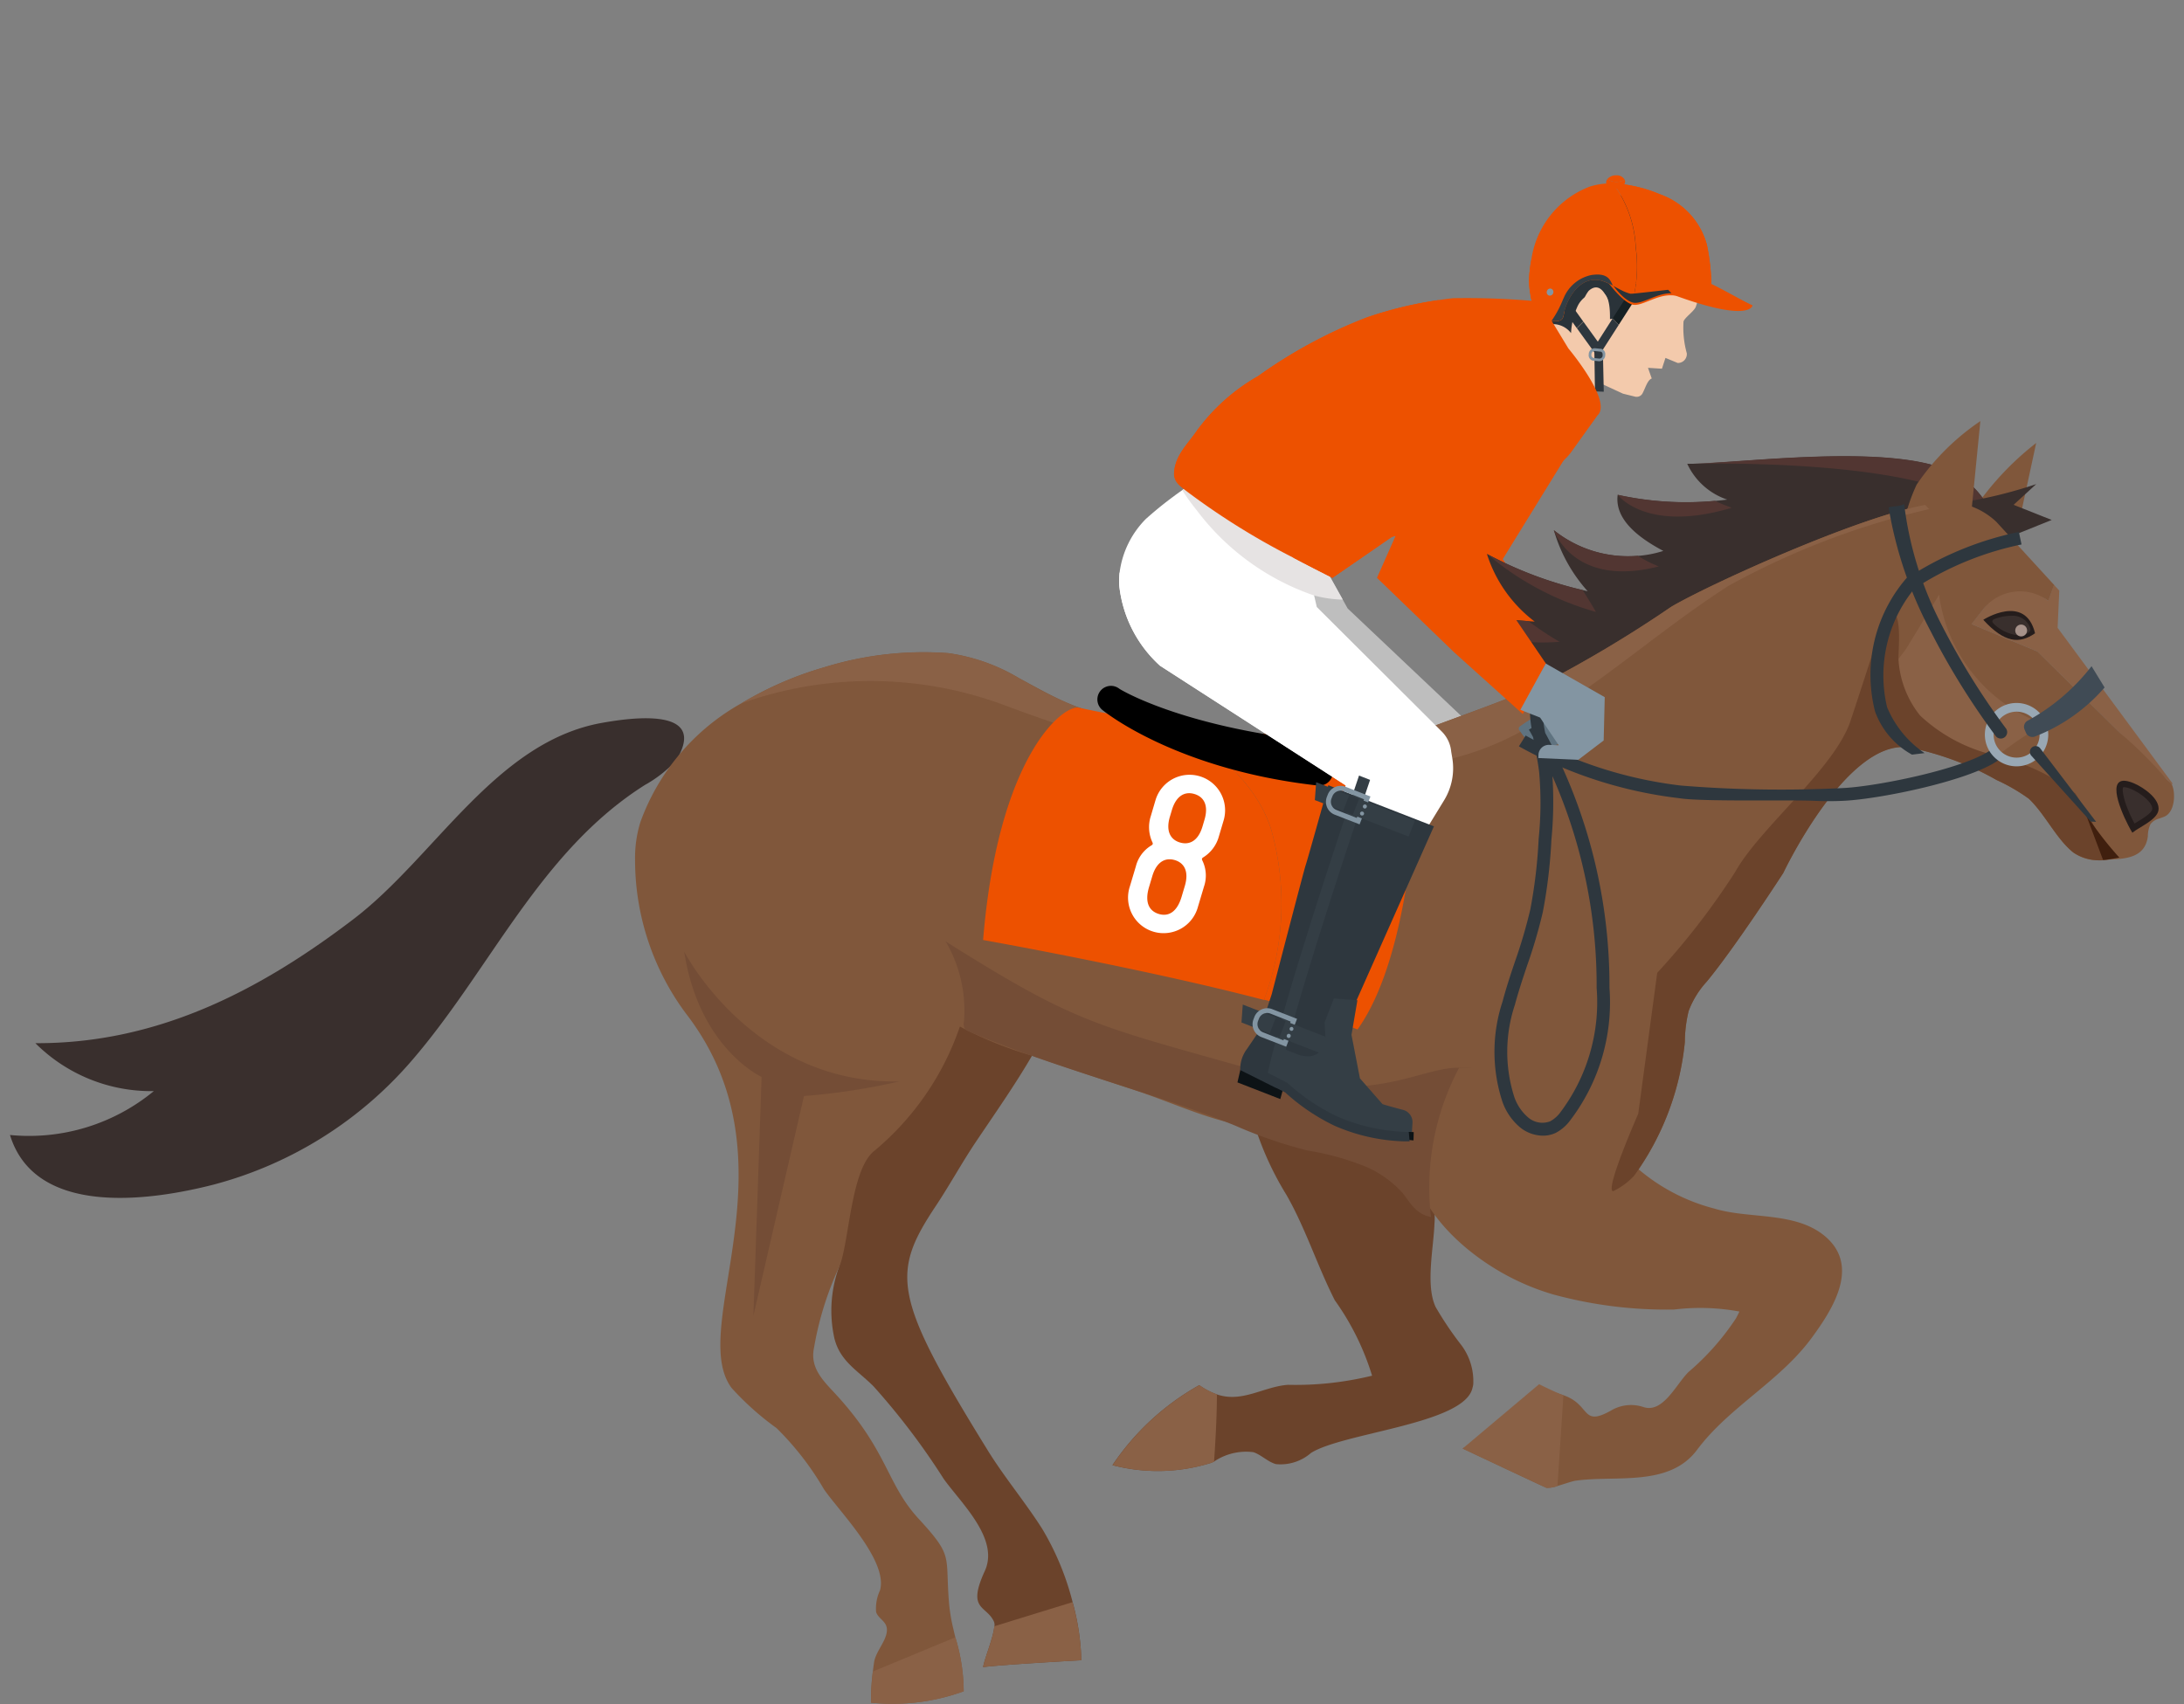 <svg xmlns="http://www.w3.org/2000/svg" width="82" height="64" viewBox="0 0 82 64"><rect x="0" y="0" width="82" height="64" fill="#808080" stroke="none"/><defs><style>.cls-1{isolation:isolate;}.cls-2{fill:#ed5100;}.cls-3{fill:#bebebe;}.cls-4{fill:#f3caac;}.cls-5{fill:#2a3339;}.cls-6{fill:#80573b;}.cls-7{fill:#392f2d;}.cls-8{fill:#523632;}.cls-9{fill:#8a6146;}.cls-10{fill:#6b432b;}.cls-11{fill:#251d1c;}.cls-12{fill:#a7928a;}.cls-13{fill:#744d36;}.cls-14{fill:#401f0e;}.cls-15{fill:#5f7380;}.cls-16{fill:#2e373e;}.cls-17{fill:#99a8b4;}.cls-18{fill:#fff;}.cls-19{fill:#0d1316;}.cls-20{fill:#343e45;}.cls-21{fill:#8395a2;}.cls-22{fill:#e6e3e3;mix-blend-mode:multiply;}.cls-23{fill:#162023;}.cls-24{fill:#404b55;}</style></defs><g class="cls-1"><g id="parts"><g id="_2" data-name="2"><path class="cls-2" d="M56.805,12.28c.372-.121,2.8,1.558,2.8,1.558l-.094,2.147L56.421,21l2.694,3.965-.866,1.9L55.681,24.55l-2.767-2.922,2.5-5.823S54.617,12.991,56.805,12.28Z"/><path class="cls-3" d="M56.071,30.041,54.2,32.495,52.845,32.3l-1.6-.227.717-2.515-6.455-4.518c-.81-.881-2.005-1.773-2.055-3.027a3.392,3.392,0,0,1,1-2.466c.062-.064.24-.217.469-.4.252-.2.565-.444.85-.644.08-.056.157-.109.231-.157.273-.179.49-.29.551-.246.008.005.505.414,1.062.871l1.52,1.25,1.281,2.3.183.329,5.281,5Z"/><path class="cls-4" d="M59.346,7.607l1.29-.064,1.6.969c.258-.114,1.393.947,1.563,1.164.294.374.16.68.058,1.082a4.21,4.21,0,0,1-.191.776c-.082.173-.42.4-.457.542a3.6,3.6,0,0,0,.123,1.19.333.333,0,0,1-.342.365l-.459-.19-.132.406-.524-.033.141.4c-.159.06-.23.334-.343.553a.251.251,0,0,1-.284.129l-.453-.112-.925-.428-.4.73-2.351-2.124.974-1.188s-.208-2.964-.148-3.013S59.346,7.607,59.346,7.607Z"/><path class="cls-5" d="M59.385,7.341l1.3-.108,1.577.959a21.578,21.578,0,0,1,1.862,1.4c-.05.283-.033.937-.205,1.156-.384.488-1.287.018-1.783.1-.477.082-1.2.648-1.237,1.146a.943.943,0,0,0-.451-.007c0-.294.009-.986-.368-1.02a.928.928,0,0,0-.845.526,2.726,2.726,0,0,0-.249,1.017.856.856,0,0,0-.931-.3,10.218,10.218,0,0,1-.194-1.082,3.755,3.755,0,0,1-.191-1.006,3.117,3.117,0,0,1,1.713-2.786Z"/><path class="cls-4" d="M60.381,11.322l-.454,1.338s.155.191-.262-.122a1.312,1.312,0,0,1-.018-1.615C60.142,10.479,60.381,11.322,60.381,11.322Z"/><path class="cls-6" d="M75.545,20.836l.905-4.2a10.933,10.933,0,0,0-2.7,3.063q.418.549.839,1.1Z"/><path class="cls-7" d="M74.7,19.131c-.059.007-.119.014-.178.023-2.524.337-4.471,1.823-6.747,2.888-2.251,1.054-7,2.189-8.957,3.747a.715.715,0,0,1-.237.146.63.63,0,0,1-.221.013,3.714,3.714,0,0,1-2.325-1.078c-.462-.463-1-.97-1.447-1.489-.092-.106-.179-.215-.26-.321q1.529.15,3.062.267l.232.017A5.131,5.131,0,0,1,55.826,20.8l.016.009a14.628,14.628,0,0,0,3.58,1.351c.063.015.126.03.189.043a5.839,5.839,0,0,1-1.27-2.292v0a4.452,4.452,0,0,0,3.149.965,4.149,4.149,0,0,0,.961-.187c-.853-.453-1.839-1.146-1.714-2.105a11.884,11.884,0,0,0,3.647.229c.156-.013.31-.031.465-.051a2.548,2.548,0,0,1-1.5-1.345h.18c2.142-.035,8.076-.863,10.1.506A3.129,3.129,0,0,1,74.7,19.131Z"/><path class="cls-8" d="M57.386,23.327a11.713,11.713,0,0,0,1.168.775,7.839,7.839,0,0,1-3.97-.721c-.092-.106-.179-.215-.26-.321Q55.853,23.21,57.386,23.327Z"/><path class="cls-8" d="M59.422,22.16c.288.452.5.821.5.821a10.82,10.82,0,0,1-4.082-2.172A14.628,14.628,0,0,0,59.422,22.16Z"/><path class="cls-8" d="M61.489,20.872a5.014,5.014,0,0,0,.791.4c-3.135.8-3.9-1.255-3.939-1.361v0A4.452,4.452,0,0,0,61.489,20.872Z"/><path class="cls-8" d="M64.383,18.809c.211.095.423.183.636.26-3.224.965-4.283-.489-4.283-.489A11.884,11.884,0,0,0,64.383,18.809Z"/><path class="cls-8" d="M74.7,19.131c-.059.007-.119.014-.178.023-2.244-1.888-9.941-1.745-10.992-1.743,2.142-.035,8.076-.863,10.1.506A3.129,3.129,0,0,1,74.7,19.131Z"/><path class="cls-7" d="M73.492,18.891a16.9,16.9,0,0,0,2.96-.711l-.85.779,1.431.568-1.793.721-1.05-.686Z"/><path class="cls-6" d="M73.954,19.87l.4-4.055A8.927,8.927,0,0,0,71.962,18.2a6.7,6.7,0,0,0-.535,1.71l1.387.334Z"/><polygon class="cls-9" points="81.561 29.411 81.558 29.468 76.496 24.466 74.02 23.435 75.524 21.523 76.899 22.563 77.116 21.961 77.317 22.18 77.255 23.578 81.561 29.411"/><path class="cls-10" d="M37.336,61.074a.331.331,0,0,0-.019-.178c-.287-.622-1.025-.414-.341-1.9.554-1.211-.892-2.544-1.544-3.458a26.307,26.307,0,0,0-2.639-3.48c-.6-.6-1.254-.933-1.468-1.809a4.813,4.813,0,0,1,.16-2.62c.389-1.225.521-4.48,1.051-5.586.411-.863.49-1.89.909-2.715.319-.63,1.089-.9,1.671-1.235q1.131-.666,2.266-1.331l.37-1.36a3.322,3.322,0,0,0,.638.774c.057-.036.114-.068.173-.1l-.07.192a3.519,3.519,0,0,0,1.5.743,15.469,15.469,0,0,1-1.244,2.634c-.64,1.1-1.376,2.147-2.084,3.2-.53.786-.987,1.622-1.5,2.4C33.45,47.814,33.5,48.661,37.044,54.4c.638,1.047,1.433,1.985,2.09,3.02a10.279,10.279,0,0,1,1.1,2.6l.04.154A9.043,9.043,0,0,1,40.6,62.35s-2.9.157-3.688.257c.046-.3.37-1.073.416-1.492C37.333,61.1,37.336,61.088,37.336,61.074Z"/><path class="cls-10" d="M55.314,51.994a2.259,2.259,0,0,0-.447-1.479,12.474,12.474,0,0,1-.964-1.43c-.387-.814-.076-2.226-.045-3.132a2.194,2.194,0,0,0-.057-.746,2.17,2.17,0,0,0-.285-.521c-.763-1.135-1.542-2.248-2.338-3.359A18.961,18.961,0,0,0,49.652,39.2c-.846.7-2.879,1.635-2.593,2.908A11.6,11.6,0,0,0,48.3,44.873c.713,1.242,1.163,2.673,1.816,3.958a9.752,9.752,0,0,1,1.4,2.832,12.066,12.066,0,0,1-3.157.343c-.921.066-1.721.689-2.675.358a2.728,2.728,0,0,1-.658-.346,9.513,9.513,0,0,0-3.259,3.006,6.727,6.727,0,0,0,3.71-.088l.1-.044a2.143,2.143,0,0,1,1.483-.356c.3.1.536.362.846.448a1.738,1.738,0,0,0,1.315-.418c1.209-.766,5.733-1.085,6.06-2.426A1.209,1.209,0,0,0,55.314,51.994Z"/><path class="cls-7" d="M25.271,28.679a4.729,4.729,0,0,1-1.057.8c-3.935,2.485-5.786,6.9-8.728,10.321a14.8,14.8,0,0,1-7.472,4.689c-2.4.615-6.694,1.218-7.639-1.865a7.365,7.365,0,0,0,5.4-1.648,6.149,6.149,0,0,1-4.447-1.8c4.568.02,8.4-1.956,11.947-4.661,3.072-2.345,5.342-6.672,9.348-7.372.839-.147,3.779-.626,2.9,1.168A1.644,1.644,0,0,1,25.271,28.679Z"/><path class="cls-6" d="M81.265,30.667c-.062.027-.127.048-.194.073a.6.6,0,0,0-.328.208,1.069,1.069,0,0,0-.1.459c-.114.893-.99.847-1.682.885a1.575,1.575,0,0,1-1.106-.268c-.649-.508-1.068-1.447-1.684-2.028a7.06,7.06,0,0,0-1.211-.706,10.916,10.916,0,0,0-1.347-.649l-.049-.019a11.528,11.528,0,0,0-1.8-.538c-2.357-.5-4.813,4.7-4.813,4.7s-1.806,2.79-2.876,4.083A3.4,3.4,0,0,0,63.4,37.97a5.1,5.1,0,0,0-.141,1.165,10.286,10.286,0,0,1-1.911,5.026,2.645,2.645,0,0,1-.782.574,4.733,4.733,0,0,1-2.106.413,25.857,25.857,0,0,1-4.543-.489,13.743,13.743,0,0,1-2.422-.917,26.381,26.381,0,0,0-2.828-1.078c-.879-.225-1.8-.314-2.68-.547-1.127-.294-2.236-.8-3.35-1.165-.3-.1-2.2-.717-3.886-1.306a14.138,14.138,0,0,1-2.711-1.095,10.478,10.478,0,0,1-3.2,4.659c-.928.7-.952,3.6-1.357,4.423a12.013,12.013,0,0,0-.917,2.964c-.176.8.376,1.284.86,1.814,1.925,2.117,1.86,3.315,3.066,4.626,1.341,1.46.981,1.347,1.146,3.226a6.587,6.587,0,0,0,.163.938c.021.095.046.192.067.287a7.029,7.029,0,0,1,.314,2.028,7.831,7.831,0,0,1-3.48.427,8.368,8.368,0,0,1,.046-.971c.008-.067.013-.135.024-.2.014-.116.03-.232.046-.346.068-.43.49-.822.482-1.23-.006-.314-.322-.4-.406-.657a1.618,1.618,0,0,1,.146-.814c.314-1.109-1.522-2.955-2.1-3.791a10.954,10.954,0,0,0-1.781-2.3,10.725,10.725,0,0,1-1.69-1.509c-1.7-2.279,2.571-8.531-1.725-14.076a9.667,9.667,0,0,1-1.9-5.776,4.537,4.537,0,0,1,.2-1.4,8.371,8.371,0,0,1,3.791-4.461,13.13,13.13,0,0,1,3.106-1.352,12.608,12.608,0,0,1,4.662-.533,7.084,7.084,0,0,1,2.663.944l.033.016c.532.287,1.062.587,1.622.841.1.046.208.089.314.135s.213.084.321.122c3.034,1.065,8.25,2.787,11.3,1.471,1.885-.817,3.864-1.433,5.727-2.226l.246-.108a45.8,45.8,0,0,0,4.918-2.934c1.414-.835,6.987-3.369,9.545-3.828a2.749,2.749,0,0,1,2.663.638l2.166,2.366-.217.6a1.758,1.758,0,0,0-2.441.314l-.438.559L76.5,24.467q1.54,1.524,3.085,3.047a16.065,16.065,0,0,1,1.711,1.69.886.886,0,0,0,.144.143l.056.057.014.013a.244.244,0,0,1,.049.081C81.692,29.831,81.644,30.51,81.265,30.667Z"/><path class="cls-9" d="M35.87,61.488a7.029,7.029,0,0,1,.314,2.028,7.831,7.831,0,0,1-3.48.427,8.368,8.368,0,0,1,.046-.971c.008-.067.013-.135.024-.2Z"/><path class="cls-9" d="M40.6,62.35s-2.9.157-3.688.257c.046-.3.37-1.073.416-1.492,0-.014,0-.027,0-.041l2.941-.906A9.043,9.043,0,0,1,40.6,62.35Z"/><path class="cls-6" d="M68.545,46.446l-.04-.033c-1.112-.923-2.834-.626-4.14-1.026a7.157,7.157,0,0,1-4.155-2.945,6.745,6.745,0,0,0-3.226-2.52c-.826-.384-2.366-.914-2.617-1.837-2.2,3.03-2.268,6.366.756,8.843a9.089,9.089,0,0,0,3.185,1.682,16.165,16.165,0,0,0,4.547.569,8.1,8.1,0,0,1,2.452.075c-.042.09-.084.174-.125.25A9.521,9.521,0,0,1,63.4,51.522c-.464.451-.957,1.568-1.7,1.318a1.467,1.467,0,0,0-1.182.114c-1.163.665-.768-.2-1.822-.559l-.492-.17L54.916,54.4s3.11,1.466,3.147,1.475a1.088,1.088,0,0,0,.414-.07c.26-.076.558-.183.694-.2,1.522-.209,3.5.244,4.545-1.155,1.2-1.609,3.1-2.569,4.3-4.2C68.858,49.108,69.815,47.547,68.545,46.446Z"/><path class="cls-11" d="M79.905,30.992c-.353-.686-.89-2.051.226-1.571.336.144.986.581.909,1.015-.063.358-.727.626-.979.836C80.021,31.207,79.966,31.11,79.905,30.992Z"/><path class="cls-7" d="M80.119,30.883c-.4-.768-.457-1.236-.4-1.321h0a.317.317,0,0,1,.04,0,.822.822,0,0,1,.279.08c.342.147.81.514.768.754-.026.144-.36.348-.561.469l-.1.062Z"/><path class="cls-11" d="M74.464,23.276c.8.876,1.359.91,1.944.506C76.041,22.265,74.464,23.276,74.464,23.276Z"/><path class="cls-7" d="M75.728,23.852a1.533,1.533,0,0,1-.893-.45.086.086,0,0,1,.023-.144,1.768,1.768,0,0,1,.677-.132.685.685,0,0,1,.648.359c.073.139.079.234-.08.311A.812.812,0,0,1,75.728,23.852Z"/><path class="cls-12" d="M76.108,23.687a.222.222,0,1,1-.212-.231A.223.223,0,0,1,76.108,23.687Z"/><path class="cls-9" d="M72.745,22.433l.059-.1A6.017,6.017,0,0,0,76.749,27.2a12.473,12.473,0,0,0-1.488.977,1.879,1.879,0,0,1-1.279.3c-.86-.145-1.733-.457-2.6-.633,0,0-.527-2.251-.539-2.3-.052-.223.635-1.031.743-1.209Z"/><path class="cls-10" d="M79.276,32.258a1.827,1.827,0,0,1-1.417-.234c-.651-.51-1.067-1.448-1.685-2.03a6.97,6.97,0,0,0-1.211-.7,10.514,10.514,0,0,0-1.348-.648l-.046-.017a11.458,11.458,0,0,0-1.8-.539c-2.357-.5-4.813,4.694-4.813,4.694s-1.806,2.794-2.878,4.086a3.387,3.387,0,0,0-.677,1.1,5.045,5.045,0,0,0-.143,1.167A10.29,10.29,0,0,1,61.35,44.16a2.674,2.674,0,0,1-.783.575c-.333-.015.942-2.908.942-2.908l.713-5.293a27.327,27.327,0,0,0,2.929-3.791c.923-1.659,3.732-3.878,4.327-5.668q.507-1.525.994-3.057c.053-.164.2-1,.359-1.068.643-.275.434,1.477.449,1.8a.1.1,0,0,0,0,.018,3.728,3.728,0,0,0,.808,2.1,6.1,6.1,0,0,0,2.79,1.49l.162.056A7.775,7.775,0,0,1,77.926,29.8a16.948,16.948,0,0,1,.883,1.589h0C79.058,31.862,79.264,32.258,79.276,32.258Z"/><path class="cls-13" d="M54.784,40.1c-1.375-.044-3.21,1.369-6.846.329-6.813-1.95-7.264-1.822-12.431-5.073a5.142,5.142,0,0,1,.688,2.991.368.368,0,0,0,.047.31.361.361,0,0,0,.118.071c2.184.935,4.463,1.617,6.717,2.36,1.122.37,2.244.748,3.337,1.2a17.116,17.116,0,0,0,2.682.92,9.965,9.965,0,0,1,2.216.62,3.966,3.966,0,0,1,1.343.967c.315.4.506.8,1.072.907A9.58,9.58,0,0,1,54.784,40.1Z"/><path class="cls-13" d="M54.793,40.091l-.009.011C55.358,40.12,55.48,40.12,54.793,40.091Z"/><path class="cls-13" d="M25.69,35.741s2.568,4.988,8.08,4.871a24.824,24.824,0,0,1-3.583.549l-1.9,8.251.308-8.968S26.247,39.375,25.69,35.741Z"/><path class="cls-9" d="M45.583,54.892l-.1.044a6.727,6.727,0,0,1-3.71.088,9.513,9.513,0,0,1,3.259-3.006,2.746,2.746,0,0,0,.658.346C45.689,53.152,45.641,54.06,45.583,54.892Z"/><path class="cls-9" d="M58.7,52.4c-.255-.089-.913-.417-.913-.417L54.916,54.4s3.11,1.466,3.147,1.475a1.088,1.088,0,0,0,.414-.07Z"/><path class="cls-14" d="M79.572,32.206c-.1.02-.2.038-.3.052s-.209.028-.312.035l-.648-1.723A13.057,13.057,0,0,0,79.572,32.206Z"/><path class="cls-9" d="M72.442,19.117A29.026,29.026,0,0,0,64.9,22c-1.825,1.17-3.5,2.561-5.264,3.813-.469.333-.955.672-1.449.993a11.234,11.234,0,0,1-3.774,1.707c-1.453.3-3.672,1.344-5.172,1.106A64.371,64.371,0,0,1,37.8,26.516a14.4,14.4,0,0,0-9.965-.1,13.07,13.07,0,0,1,3.106-1.353,12.6,12.6,0,0,1,4.661-.532,7.056,7.056,0,0,1,2.665.942l.032.018c.522.291,1.052.591,1.622.84.1.048.207.093.313.135s.213.083.323.121c3.034,1.065,8.248,2.79,11.295,1.472,1.886-.816,3.866-1.435,5.727-2.225l.248-.109a46.2,46.2,0,0,0,4.916-2.934c1.415-.835,6.987-3.368,9.545-3.829C72.363,19.052,72.422,19.116,72.442,19.117Z"/><path class="cls-2" d="M47.73,31.162c-.528-1.676-1.906-2.789-3.36-3.9l-.034-.022c-1.338-.181-2.6-.4-3.782-.653-.551-.215-3.069,1.686-3.643,8.714,0,0,6.111,1.087,10.547,2.252A10.25,10.25,0,0,0,47.73,31.162Z"/><path class="cls-2" d="M53.261,27.677c-1.24.044-2.548.047-3.917-.006-1.767-.068-3.439-.223-5.008-.436l.034.022c1.454,1.116,2.832,2.229,3.36,3.9a10.25,10.25,0,0,1-.272,6.386,26.548,26.548,0,0,1,3.511,1.118C53.3,35.415,53.261,27.677,53.261,27.677Z"/><path d="M49.49,29.5h-.013c-5.288-.591-7.982-2.751-8.094-2.843a.51.51,0,0,1,.645-.79h0c.025.02,2.259,1.394,7.224,1.949.28.031.82.954.789,1.234A.51.51,0,0,1,49.49,29.5Z"/><path class="cls-15" d="M58,26.753a4.011,4.011,0,0,0-.875.486c-.055.032-.119.083-.1.145a.151.151,0,0,0,.035.058,3.092,3.092,0,0,0,.581.656c1.643-.076,1.948-1.045,1.948-1.045-.352-.1-.706-.189-1.057-.292A.951.951,0,0,0,58,26.753Z"/><path class="cls-16" d="M68.108,30.074c-.975-.043-4.231.041-5.075-.1a16.247,16.247,0,0,1-6.005-1.946l.254-.406a15.86,15.86,0,0,0,5.83,1.879,46.362,46.362,0,0,0,6.132.091c1.289-.071,4.5-.723,5.5-1.427l.275.393c-1.085.762-4.376,1.437-5.746,1.513A11.574,11.574,0,0,1,68.108,30.074Z"/><path class="cls-16" d="M71.788,28.34A3.018,3.018,0,0,1,70.4,26.718a5.56,5.56,0,0,1,1.309-5.15l.364.313a5.15,5.15,0,0,0-1.221,4.676,3.878,3.878,0,0,0,1.408,1.725Z"/><path class="cls-16" d="M57.875,42.648a1.393,1.393,0,0,1-.773-.286,2.208,2.208,0,0,1-.706-1.028,6.025,6.025,0,0,1,.017-3.717c.135-.508.3-1.012.466-1.5a19.087,19.087,0,0,0,.578-1.964A18.993,18.993,0,0,0,57.77,31.5a13.311,13.311,0,0,0,.019-2.5c-.036-.3-.094-.606-.151-.9-.026-.138-.052-.277-.077-.417-.052-.094-.1-.188-.158-.282l.1-.059a4.364,4.364,0,0,1,.008-1.529l.469.1a4.3,4.3,0,0,0,.037,1.611A19.893,19.893,0,0,1,60.429,37.1,7.315,7.315,0,0,1,58.9,42.145a1.61,1.61,0,0,1-.49.4A1.121,1.121,0,0,1,57.875,42.648Zm.412-13.5a14.827,14.827,0,0,1-.038,2.387,19.389,19.389,0,0,1-.323,2.72,19.181,19.181,0,0,1-.592,2.014c-.16.48-.326.977-.458,1.471a5.578,5.578,0,0,0-.031,3.424,1.762,1.762,0,0,0,.547.815.816.816,0,0,0,.813.13,1.205,1.205,0,0,0,.342-.286,6.875,6.875,0,0,0,1.4-4.723A19.423,19.423,0,0,0,58.287,29.149Z"/><path class="cls-16" d="M72.109,21.958l-.253-.408A12.128,12.128,0,0,1,75.8,19.977l.1.47A11.635,11.635,0,0,0,72.109,21.958Z"/><path class="cls-17" d="M75.662,28.778a1.19,1.19,0,1,1,1.24-1.136A1.191,1.191,0,0,1,75.662,28.778Zm.09-2.051a.863.863,0,1,0,.825.9A.864.864,0,0,0,75.752,26.727Z"/><path class="cls-16" d="M75.312,27.352a27.246,27.246,0,0,1-2.4-3.862,13.318,13.318,0,0,1-1.42-4.566c-.144.11-.422.07-.582.135A15.176,15.176,0,0,0,72.485,23.7a27.6,27.6,0,0,0,2.434,3.926.24.24,0,1,0,.393-.275Z"/><path class="cls-18" d="M54.218,30.058,52.845,32.3l-.078.128-1.386-.2-1.568-.221.716-2.515L43.553,25a4.733,4.733,0,0,1-1.533-3.044,3.013,3.013,0,0,1,.018-.466,3.481,3.481,0,0,1,.983-2,14.336,14.336,0,0,1,1.366-1.081h0c.123-.084.239-.161.342-.223.2-.116.344-.18.393-.145l.259.186.39.28,3.21,2.3.359,1.556.1.432,4.694,4.679a1.221,1.221,0,0,1,.353.756l.04.239A2.307,2.307,0,0,1,54.218,30.058Z"/><path class="cls-18" d="M51.381,32.235l-1.568-.221.716-2.515L43.553,25a4.733,4.733,0,0,1-1.533-3.044,3.013,3.013,0,0,1,.018-.466c.645,1.616,2.185,3.773,5.833,4.845,3.839,2.013,4,2.187,4.136,2.338A19.026,19.026,0,0,1,51.381,32.235Z"/><path class="cls-19" d="M46.652,39.82l-.191.829,1.609.626.113-.408.9.727a6.1,6.1,0,0,0,.673.411,6.2,6.2,0,0,0,1.442.541,15.77,15.77,0,0,0,1.873.282l.008-.313-.293-.013Z"/><path class="cls-16" d="M52.925,42.863s-.062,0-.171,0l-.052,0a6.991,6.991,0,0,1-2.6-.588,7.641,7.641,0,0,1-1.849-1.25l-.332-.166-.009,0-.4-.2-.946-.473a1.254,1.254,0,0,1,.045-.373,1.277,1.277,0,0,1,.213-.428l.194-.285.077-.114.045-.066.183-.271.072-.22L47.4,38.4l.059-.183.288-.878s1.227-4.722,1.272-4.837c.027-.069.329-1.138.566-1.983.065-.233.126-.45.174-.624l.114-.406,3.965,1.543L50.9,37.64l-.021.274a1.067,1.067,0,0,0-.372.769,1.007,1.007,0,0,0,.15.535q.057.3.116.6c.013.066.025.132.038.2.076.391.153.787.163.832v0h0l.845.966c.161.063,1.062.546,1.062.546Z"/><path class="cls-20" d="M53.012,42.508h-.083l-.087,0-.053,0a6.991,6.991,0,0,1-2.6-.588,7.607,7.607,0,0,1-1.849-1.25L48.01,40.5l-.009,0,.011-.079.143-1.045.669.26.192.028a.652.652,0,0,0,.746-.681l0-.046-.03-.541.35-.9.336.026.132.01h0l.415.032-.222,1.3.317,1.633v0h0l.846.966c.095.037.475.14.773.218a.476.476,0,0,1,.354.49Z"/><path class="cls-20" d="M48.271,39.415c.777-2.976,2.459-8.022,3.043-9.752.051-.152.094-.278.127-.375l-.415-.162v0L50.9,29.5c-.653,1.931-2.691,8.038-3.3,10.792l.4.2.009,0C48.077,40.184,48.166,39.818,48.271,39.415Z"/><polygon class="cls-20" points="53.122 30.817 52.888 31.418 49.367 30.047 49.416 29.375 53.122 30.817"/><rect class="cls-16" x="50.404" y="30.034" width="0.645" height="0.393" transform="translate(4.158 66.541) rotate(-68.738)"/><path class="cls-21" d="M51.368,30.134l.087-.223-.934-.364a.517.517,0,0,0-.493.066.511.511,0,0,0-.176.229l-.033.084a.51.51,0,0,0-.025.288.516.516,0,0,0,.319.381l.934.364.087-.224-.173-.067-.02.05-.76-.3a.323.323,0,0,1-.15-.116.331.331,0,0,1-.039-.313l.033-.084a.332.332,0,0,1,.429-.189l.76.3-.019.051Z"/><path class="cls-21" d="M51.314,30.313a.074.074,0,1,1-.138-.053.073.073,0,0,1,.1-.043A.074.074,0,0,1,51.314,30.313Z"/><path class="cls-21" d="M51.211,30.578a.074.074,0,0,1-.1.043.074.074,0,1,1,.053-.139A.074.074,0,0,1,51.211,30.578Z"/><polygon class="cls-20" points="50.367 39.168 50.133 39.769 46.612 38.399 46.661 37.726 50.367 39.168"/><rect class="cls-16" x="47.648" y="38.385" width="0.645" height="0.393" transform="translate(-5.382 69.294) rotate(-68.735)"/><path class="cls-21" d="M48.612,38.485l.087-.223-.933-.364a.52.52,0,0,0-.494.065.517.517,0,0,0-.176.229l-.032.085a.511.511,0,0,0,.041.457.511.511,0,0,0,.253.212l.933.363.087-.223-.172-.067-.02.05-.761-.3a.335.335,0,0,1-.2-.219.337.337,0,0,1,.01-.21l.033-.084a.333.333,0,0,1,.213-.2l.028-.007a.329.329,0,0,1,.188.015l.761.3-.02.051Z"/><path class="cls-21" d="M48.559,38.664a.075.075,0,0,1-.1.043.075.075,0,0,1,.054-.139A.076.076,0,0,1,48.559,38.664Z"/><path class="cls-21" d="M48.455,38.929a.074.074,0,1,1-.138-.053.074.074,0,1,1,.138.053Z"/><path class="cls-22" d="M50.416,22.518a4.559,4.559,0,0,1-1.076-.154,9.28,9.28,0,0,1-4.419-3.216,8,8,0,0,1-.534-.741h0c.123-.084.239-.161.342-.223a4.153,4.153,0,0,1,.652.041,5.449,5.449,0,0,1,.621.123,7.644,7.644,0,0,1,1.613.625l1.52,1.25Z"/><path class="cls-5" d="M58.582,10.867l0,0-.283.188c.025.046.467.662.9,1.264.083-.08.164-.161.246-.243C59.014,11.476,58.617,10.922,58.582,10.867Z"/><path class="cls-23" d="M61.631,10.868l-.273-.182-.81,1.272c.077.08.153.161.229.241Z"/><path class="cls-16" d="M60.548,11.958l-.557.873c-.171-.238-.36-.5-.541-.75-.082.082-.163.163-.246.243l.658.91.134.184.781-1.219C60.7,12.119,60.625,12.038,60.548,11.958Z"/><polygon class="cls-16" points="59.884 14.697 59.859 13.012 60.179 13.054 60.215 14.711 59.884 14.697"/><path class="cls-21" d="M59.8,13.543a.208.208,0,0,1-.149-.239l0-.026a.23.23,0,0,1,.242-.2l.2.021.027,0a.208.208,0,0,1,.149.24l0,.026a.232.232,0,0,1-.244.2l-.2-.021Zm.293-.338-.014,0-.2-.021a.122.122,0,0,0-.128.106l0,.026a.109.109,0,0,0,.093.129l.2.021a.122.122,0,0,0,.129-.106l0-.026A.111.111,0,0,0,60.1,13.205Z"/><path class="cls-2" d="M65.8,11.468s-1.188-.555-1.559-.727a7.485,7.485,0,0,0-1.837-.062,16.168,16.168,0,0,0-2-.039s.514.7.888.8c.331.083.884-.363,1.446-.35a.721.721,0,0,1,.225.032C65.744,12.124,65.8,11.468,65.8,11.468Z"/><path class="cls-2" d="M62.984,11.045c2.683.737,2.706.385,2.706.385s-1.06-.592-1.431-.764A7.553,7.553,0,0,0,62.42,10.6a2.546,2.546,0,0,0,.338.409A.92.92,0,0,1,62.984,11.045Z"/><path class="cls-5" d="M60.544,10.688s.393.582.767.676c.332.083.886-.363,1.447-.351a2.546,2.546,0,0,1-.338-.409C61.5,10.636,60.584,10.7,60.544,10.688Z"/><path class="cls-2" d="M64.087,9.191a2.79,2.79,0,0,0-1.777-1.9,5.2,5.2,0,0,0-1.665-.4l-.071,0h-.01a4.315,4.315,0,0,1,.853,2.4,5.262,5.262,0,0,1-.053,1.731c.317-.029,1.081-.118,1.58-.176l.459-.054.852-.139A8.141,8.141,0,0,0,64.087,9.191Z"/><path class="cls-2" d="M61.364,11.022a1.365,1.365,0,0,1-.145.009,1.215,1.215,0,0,1-.174-.056c-.04-.015-.08-.033-.12-.052l-.077-.038c-.1-.051-.2-.107-.3-.16a2.262,2.262,0,0,0-.359-.164h0a.869.869,0,0,0-.646.019.454.454,0,0,0-.045.021,1.1,1.1,0,0,0-.3.224,1.989,1.989,0,0,0-.4.656l-.01.028a1.627,1.627,0,0,0-.061.209l-.005.024-.006.027c-.037.2-.059.266-.259.289h-.017a.578.578,0,0,1-.171-.011l-.019,0A.772.772,0,0,1,58.133,12c-.022-.01-.043-.021-.064-.033a1.426,1.426,0,0,1-.4-.38c-.013-.016-.025-.033-.037-.049a.991.991,0,0,1-.158-.38,3.307,3.307,0,0,1-.042-.968,4.336,4.336,0,0,1,.066-.453,3.455,3.455,0,0,1,2.188-2.728,2.652,2.652,0,0,1,.873-.12,4.315,4.315,0,0,1,.853,2.4A5.262,5.262,0,0,1,61.364,11.022Z"/><path class="cls-2" d="M58.724,11.769c-.037.2-.059.266-.259.289h-.017a.578.578,0,0,1-.171-.011l-.019,0A.772.772,0,0,1,58.133,12c-.022-.01-.043-.021-.064-.033a1.426,1.426,0,0,1-.4-.38c-.013-.016-.025-.033-.037-.049a.991.991,0,0,1-.158-.38c.35-1.32,1.16-3.493,2.785-3.949a5.527,5.527,0,0,0-1.529,4.509l-.005.024Z"/><path class="cls-2" d="M64.255,10.653l-.852.139-.459.054c-.291-2.452-1.22-3.58-2.3-3.955a5.2,5.2,0,0,1,1.665.4,2.79,2.79,0,0,1,1.777,1.9A8.141,8.141,0,0,1,64.255,10.653Z"/><path class="cls-2" d="M60.348,6.727a.209.209,0,0,0-.042.1c-.013.137.134.251.329.253s.367-.107.381-.245A.18.18,0,0,0,61,6.75.63.63,0,0,1,60.348,6.727Z"/><path class="cls-2" d="M60.685,6.585a.421.421,0,0,0-.337.142A.63.63,0,0,0,61,6.75.337.337,0,0,0,60.685,6.585Z"/><path class="cls-2" d="M58.384,11.32a1.3,1.3,0,0,1-.425-.048l.318.776a.7.7,0,0,1-.208-.081,1.426,1.426,0,0,1-.4-.38c-.013-.016-.025-.033-.037-.049a2.289,2.289,0,0,1-.2-1.348,4.336,4.336,0,0,1,.066-.453c-.035.18.458.568.572.64.26.166.561.189.537.614a.418.418,0,0,1-.1.258A.242.242,0,0,1,58.384,11.32Z"/><path class="cls-21" d="M58.318,11a.133.133,0,0,1-.154.1.127.127,0,0,1-.086-.16.133.133,0,0,1,.154-.1A.127.127,0,0,1,58.318,11Z"/><path class="cls-20" d="M60.553,10.725a2.262,2.262,0,0,0-.359-.164h0a.906.906,0,0,0-.646.019.454.454,0,0,0-.045.021,1.1,1.1,0,0,0-.3.224,1.989,1.989,0,0,0-.4.656l-.01.028a1.713,1.713,0,0,0-.066.233l-.006.027c-.037.2-.059.266-.259.289h-.017a.578.578,0,0,1-.171-.011l-.019,0a3.855,3.855,0,0,0,.419-.777c.013-.03.026-.059.04-.088a1.443,1.443,0,0,1,1.028-.852c.267-.04.569-.041.718.209A1.091,1.091,0,0,1,60.553,10.725Z"/><path class="cls-2" d="M59.979,15.6,59,16.966a1.907,1.907,0,0,1-.313.34l-1.6,1.382-.344.24-2.183.6-2.3.635-.671.464L50.028,21.7c-.481-.243-.966-.49-1.448-.745a27.02,27.02,0,0,1-4-2.486c-.207-.16-.43-.3-.487-.543a.55.55,0,0,1-.014-.144c.025-.7.546-1.126.9-1.672L45,16.091a7.35,7.35,0,0,1,2.237-1.966,18.286,18.286,0,0,1,4.073-2.2,14.6,14.6,0,0,1,2.731-.66c.32-.047.517-.066.517-.066a28.608,28.608,0,0,1,3.261.127l1.067,1.759S60.557,15.073,59.979,15.6Z"/><path class="cls-2" d="M57.079,18.688l-.344.24c-.516.142-1.124.13-1.617.309a2.715,2.715,0,0,0-.566.292l-2.3.635-.671.464L50.028,21.7c-.481-.243-.966-.49-1.448-.745l-.111-.115a26.249,26.249,0,0,0,3.644-3.12q.837-.862,1.593-1.8c.351-.433.477-1.122.862-1.475,2.22-2.033,2.763,1.039,2.763,1.039S57.111,17.49,57.079,18.688Z"/><path class="cls-2" d="M55.726,12.233c1.669-.559,2.8,1.557,2.8,1.557l-.095,2.148-3.09,5.014,2.7,3.966-.866,1.9L54.6,24.5l-2.9-2.8,2.635-5.95S53.545,12.963,55.726,12.233Z"/><path class="cls-21" d="M58.037,24.918l2.214,1.264-.04,1.626-.953.726-1.5-.066.005-.124a.389.389,0,0,1,.4-.371l.361.016-.7-1.041-.741-.291Z"/><path class="cls-2" d="M54.038,11.269A21.824,21.824,0,0,0,44.1,17.923a.55.55,0,0,1-.014-.144c.025-.7.546-1.126.9-1.672L45,16.091a7.35,7.35,0,0,1,2.237-1.966,18.286,18.286,0,0,1,4.073-2.2A14.6,14.6,0,0,1,54.038,11.269Z"/><path class="cls-16" d="M78.5,30.854l-2.227-2.469a.217.217,0,0,1,.008-.307h0a.217.217,0,0,1,.307.008L78.7,30.863Z"/><path class="cls-24" d="M76.068,27.522l-.053-.123a.259.259,0,0,1,.121-.337,7.67,7.67,0,0,0,2.393-2.044l.49.8a6.646,6.646,0,0,1-2.6,1.835A.262.262,0,0,1,76.068,27.522Z"/></g><path class="cls-18" d="M42.422,33.287l.225-.753a1.282,1.282,0,0,1,.578-.782c.062-.035.071-.068.038-.131a1.345,1.345,0,0,1-.056-.97l.177-.6a1.334,1.334,0,0,1,2.558.759l-.178.6a1.344,1.344,0,0,1-.578.782c-.062.035-.072.068-.039.132a1.28,1.28,0,0,1,.058.97l-.225.753a1.335,1.335,0,1,1-2.558-.76Zm1.942.391.122-.41c.16-.541-.021-.862-.378-.968s-.685.064-.845.605l-.122.409c-.173.582.009.9.366,1.009S44.191,34.259,44.364,33.678Zm.784-2.638.075-.254c.161-.541-.02-.861-.378-.968s-.684.064-.845.6l-.076.254c-.16.54.021.861.378.967S44.987,31.58,45.148,31.04Z"/></g></g></svg>